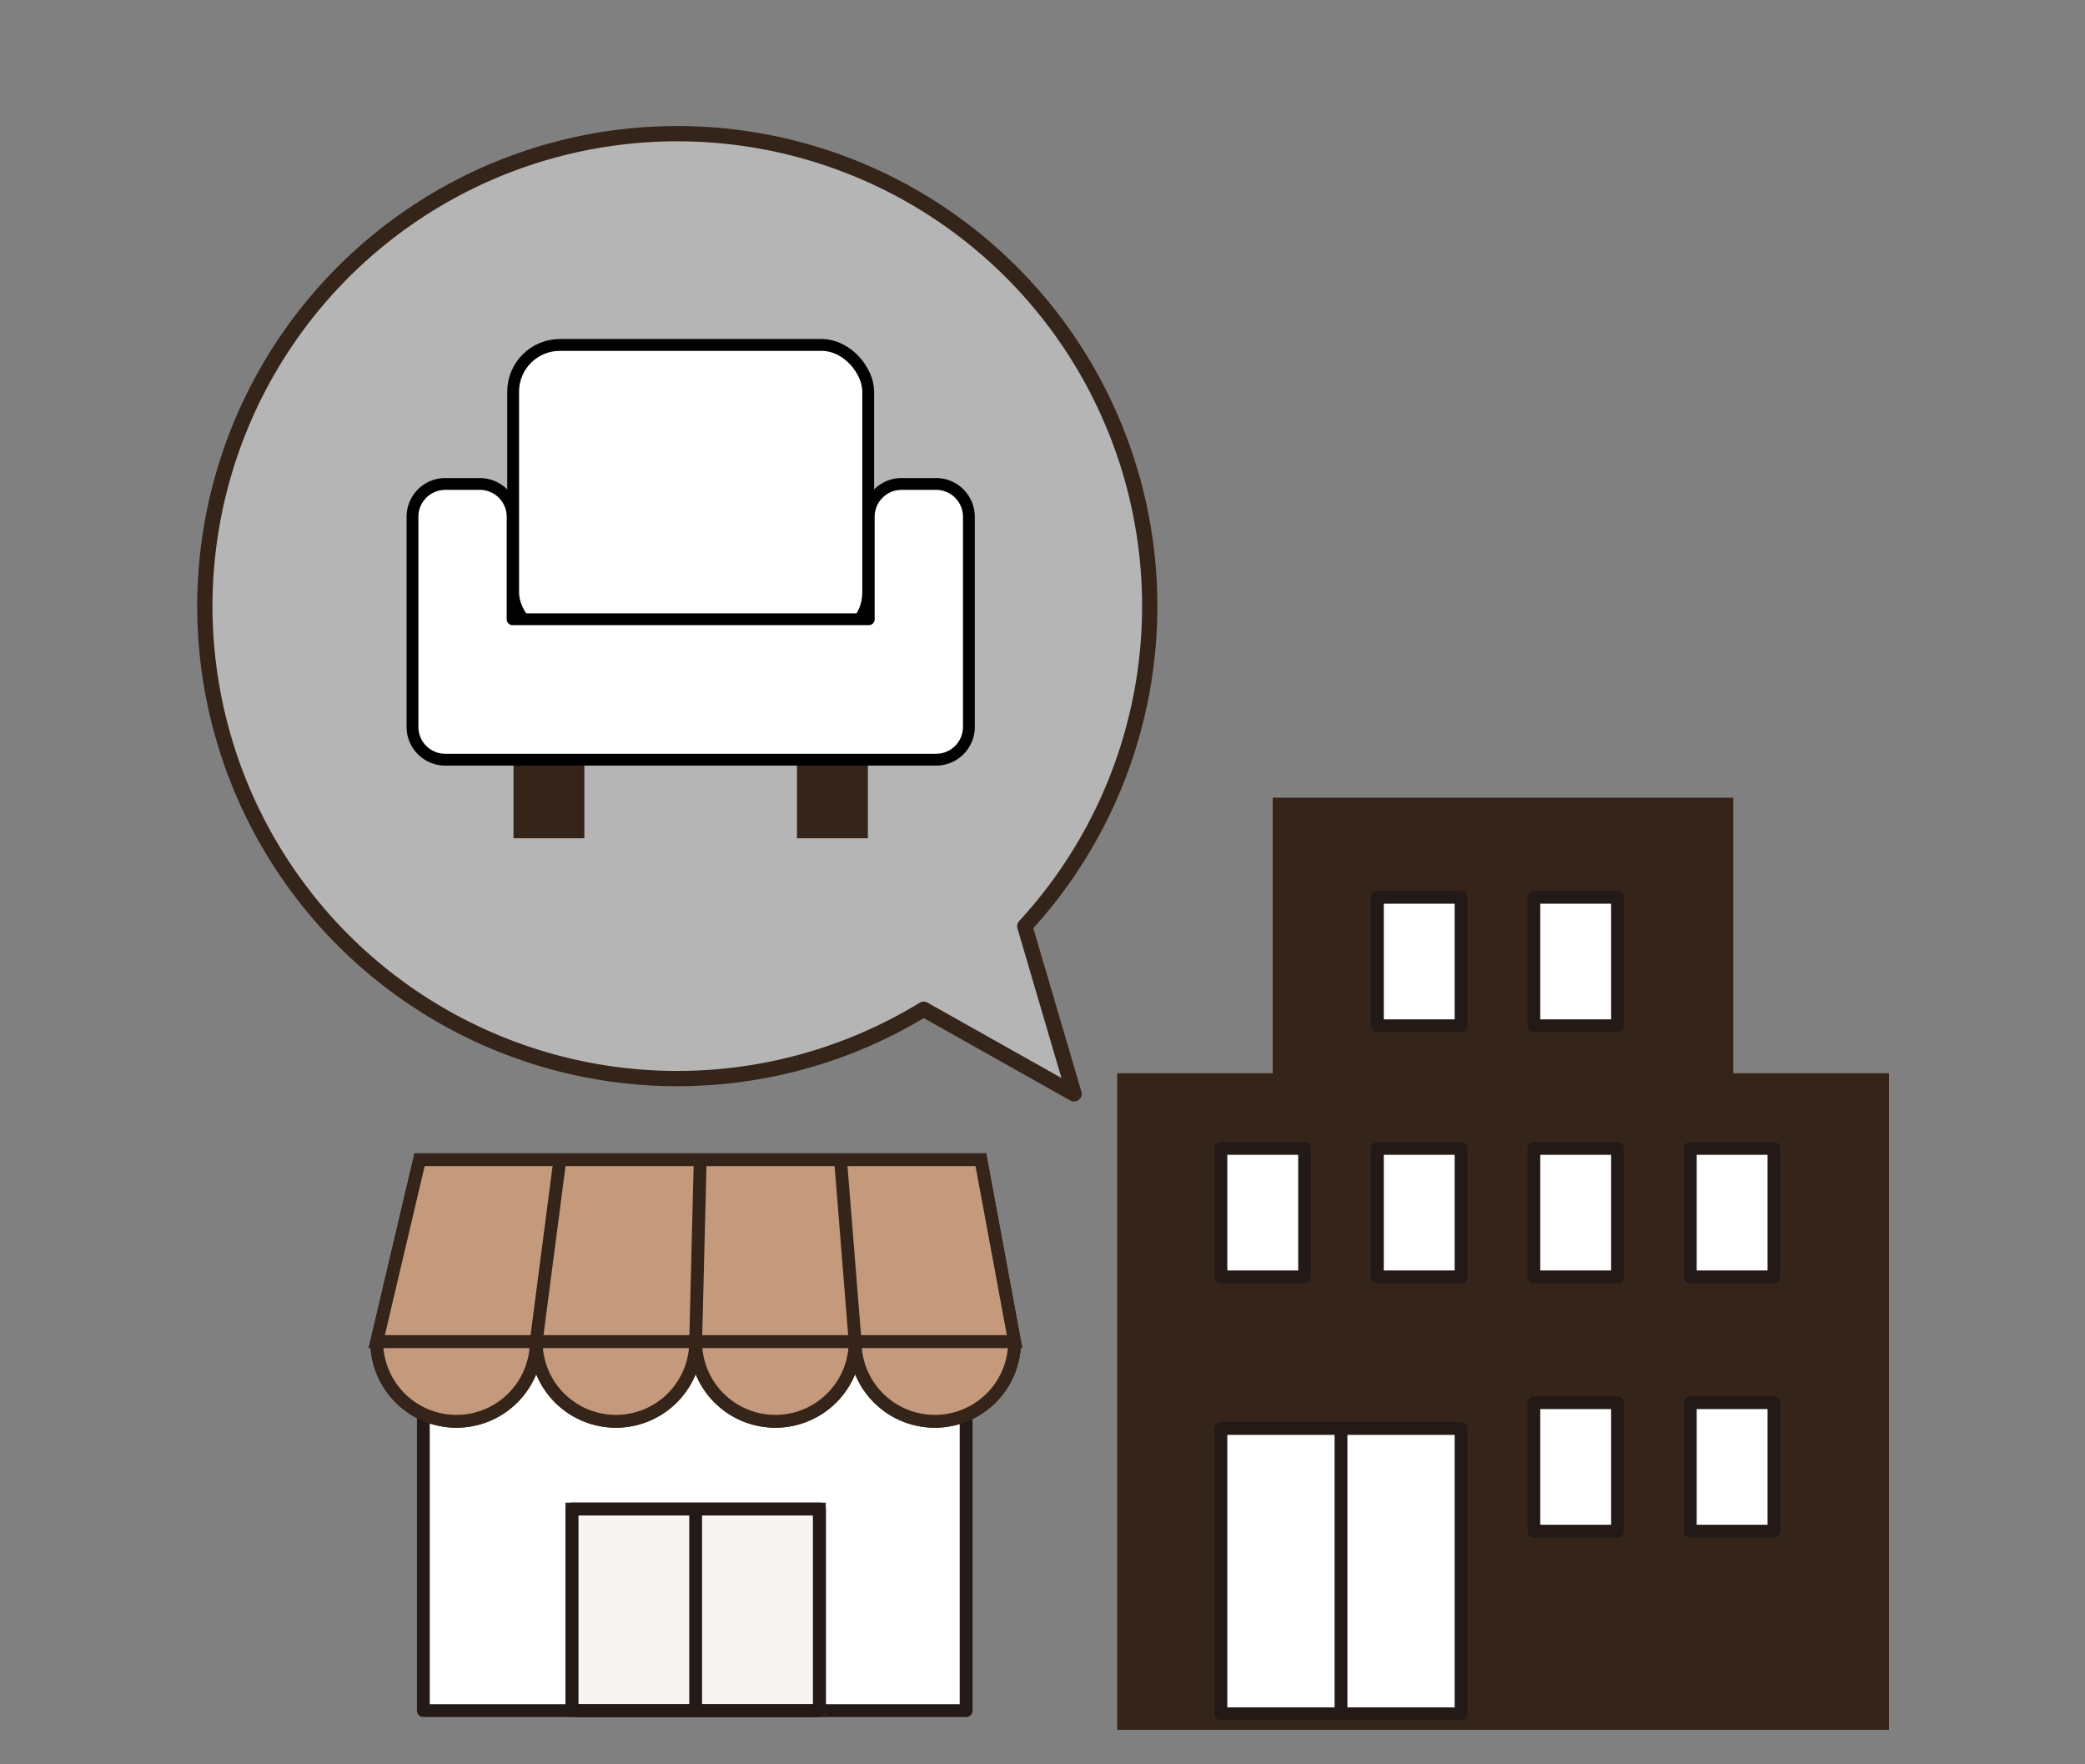 <svg xmlns="http://www.w3.org/2000/svg" id="レイヤー_1" data-name="レイヤー 1" viewBox="0 0 260 220"><rect x="0" y="0" width="260" height="220" fill="#808080" stroke="none"/><defs><style>.cls-6{stroke:#352419}.cls-4,.cls-7{stroke-linejoin:round}.cls-2,.cls-7{fill:#fff}.cls-3{fill:#352419}.cls-4,.cls-6{stroke-width:1.6px}.cls-4{fill:none;stroke:#231a18}.cls-6{stroke-miterlimit:10;fill:#c4997c}.cls-7{stroke:#000;stroke-linecap:round;stroke-width:1.473px}</style></defs><path d="M127.79 115.494a58.913 58.913 0 1 0-12.607 10.353l18.755 10.55Z" style="stroke:#352419;stroke-linejoin:round;fill:#b5b5b5;stroke-width:1.905px"/><path d="M216.178 133.792V99.447h-57.485v34.345h-19.409v81.91h96.302v-81.91h-19.408z" class="cls-2"/><path d="M216.178 133.792V99.447h-57.485v34.345h-19.409v81.91h96.302v-81.91h-19.408z" class="cls-3"/><path d="M171.76 111.885h10.436v16.024H171.76z" class="cls-2"/><path d="M171.76 111.885h10.436v16.024H171.76z" class="cls-4"/><path d="M191.272 111.885h10.436v16.024h-10.436z" class="cls-2"/><path d="M191.272 111.885h10.436v16.024h-10.436z" class="cls-4"/><path d="M152.249 143.197h10.436v16.024h-10.436z" class="cls-2"/><path d="M152.249 143.197h10.436v16.024h-10.436z" class="cls-4"/><path d="M171.76 143.197h10.436v16.024H171.76z" class="cls-2"/><path d="M171.76 143.197h10.436v16.024H171.76z" class="cls-4"/><path d="M191.272 143.197h10.436v16.024h-10.436z" class="cls-2"/><path d="M191.272 143.197h10.436v16.024h-10.436z" class="cls-4"/><path d="M210.78 143.197h10.436v16.024H210.78z" class="cls-2"/><path d="M210.78 143.197h10.436v16.024H210.78z" class="cls-4"/><path d="M191.272 174.903h10.436v16.024h-10.436z" class="cls-2"/><path d="M191.272 174.903h10.436v16.024h-10.436z" class="cls-4"/><path d="M210.78 174.903h10.436v16.024H210.78z" class="cls-2"/><path d="M210.78 174.903h10.436v16.024H210.78z" class="cls-4"/><path d="M182.196 213.702h-29.948v-35.579h29.948v35.579z" class="cls-2"/><path d="M182.196 213.702h-29.948v-35.579h29.948v35.579zM167.222 178.122v35.579" class="cls-4"/><path d="M52.792 163.71h67.685v49.59H52.792z" class="cls-2"/><path d="M52.792 163.708h67.685V213.3H52.792z" class="cls-4"/><path d="M86.749 188.17H71.315v25.131h30.868V188.17H86.749z" style="stroke-miterlimit:10;fill:#f7f4f2;stroke-width:1.6px;stroke:#352419"/><path d="M102.184 213.3H71.313v-25.13h30.871v25.13zM86.749 188.169v25.13" class="cls-4"/><path d="M66.865 167.285a9.942 9.942 0 0 1-19.885 0" class="cls-6"/><path d="M66.865 167.285a9.942 9.942 0 0 1-19.885 0" class="cls-6"/><path d="M86.749 167.285a9.942 9.942 0 0 1-19.885 0" class="cls-6"/><path d="M86.749 167.285a9.942 9.942 0 0 1-19.885 0" class="cls-6"/><path d="M106.633 167.285a9.942 9.942 0 0 1-19.885 0" class="cls-6"/><path d="M106.633 167.285a9.942 9.942 0 0 1-19.885 0" class="cls-6"/><path d="M126.517 167.285a9.942 9.942 0 0 1-19.885 0" class="cls-6"/><path d="M126.517 167.285a9.942 9.942 0 0 1-19.885 0M122.313 144.61H52.32l-5.339 22.674h79.537l-4.205-22.674z" class="cls-6"/><path d="M122.313 144.61H52.32l-5.339 22.674h79.537l-4.205-22.674zM69.819 144.61l-2.955 22.674M69.819 144.61l-2.955 22.674M87.317 144.61l-.568 22.674M87.317 144.61l-.568 22.674M104.815 144.61l1.818 22.674M104.815 144.61l1.818 22.674" class="cls-6"/><rect width="44.275" height="36.701" x="63.991" y="43.012" class="cls-7" rx="5.826"/><path d="M64.033 88.322h8.838v16.203h-8.838zM99.386 88.322h8.838v16.203h-8.838z" class="cls-3"/><path d="M116.742 60.347h-4.33a4.09 4.09 0 0 0-4.078 4.078v12.793H63.923V64.425a4.09 4.09 0 0 0-4.078-4.078h-4.33a4.09 4.09 0 0 0-4.078 4.078v26.226a4.09 4.09 0 0 0 4.078 4.078h61.227a4.09 4.09 0 0 0 4.078-4.078V64.425a4.09 4.09 0 0 0-4.078-4.078Z" class="cls-7"/><path d="M0 0h260v220H0z" style="fill:none"/></svg>